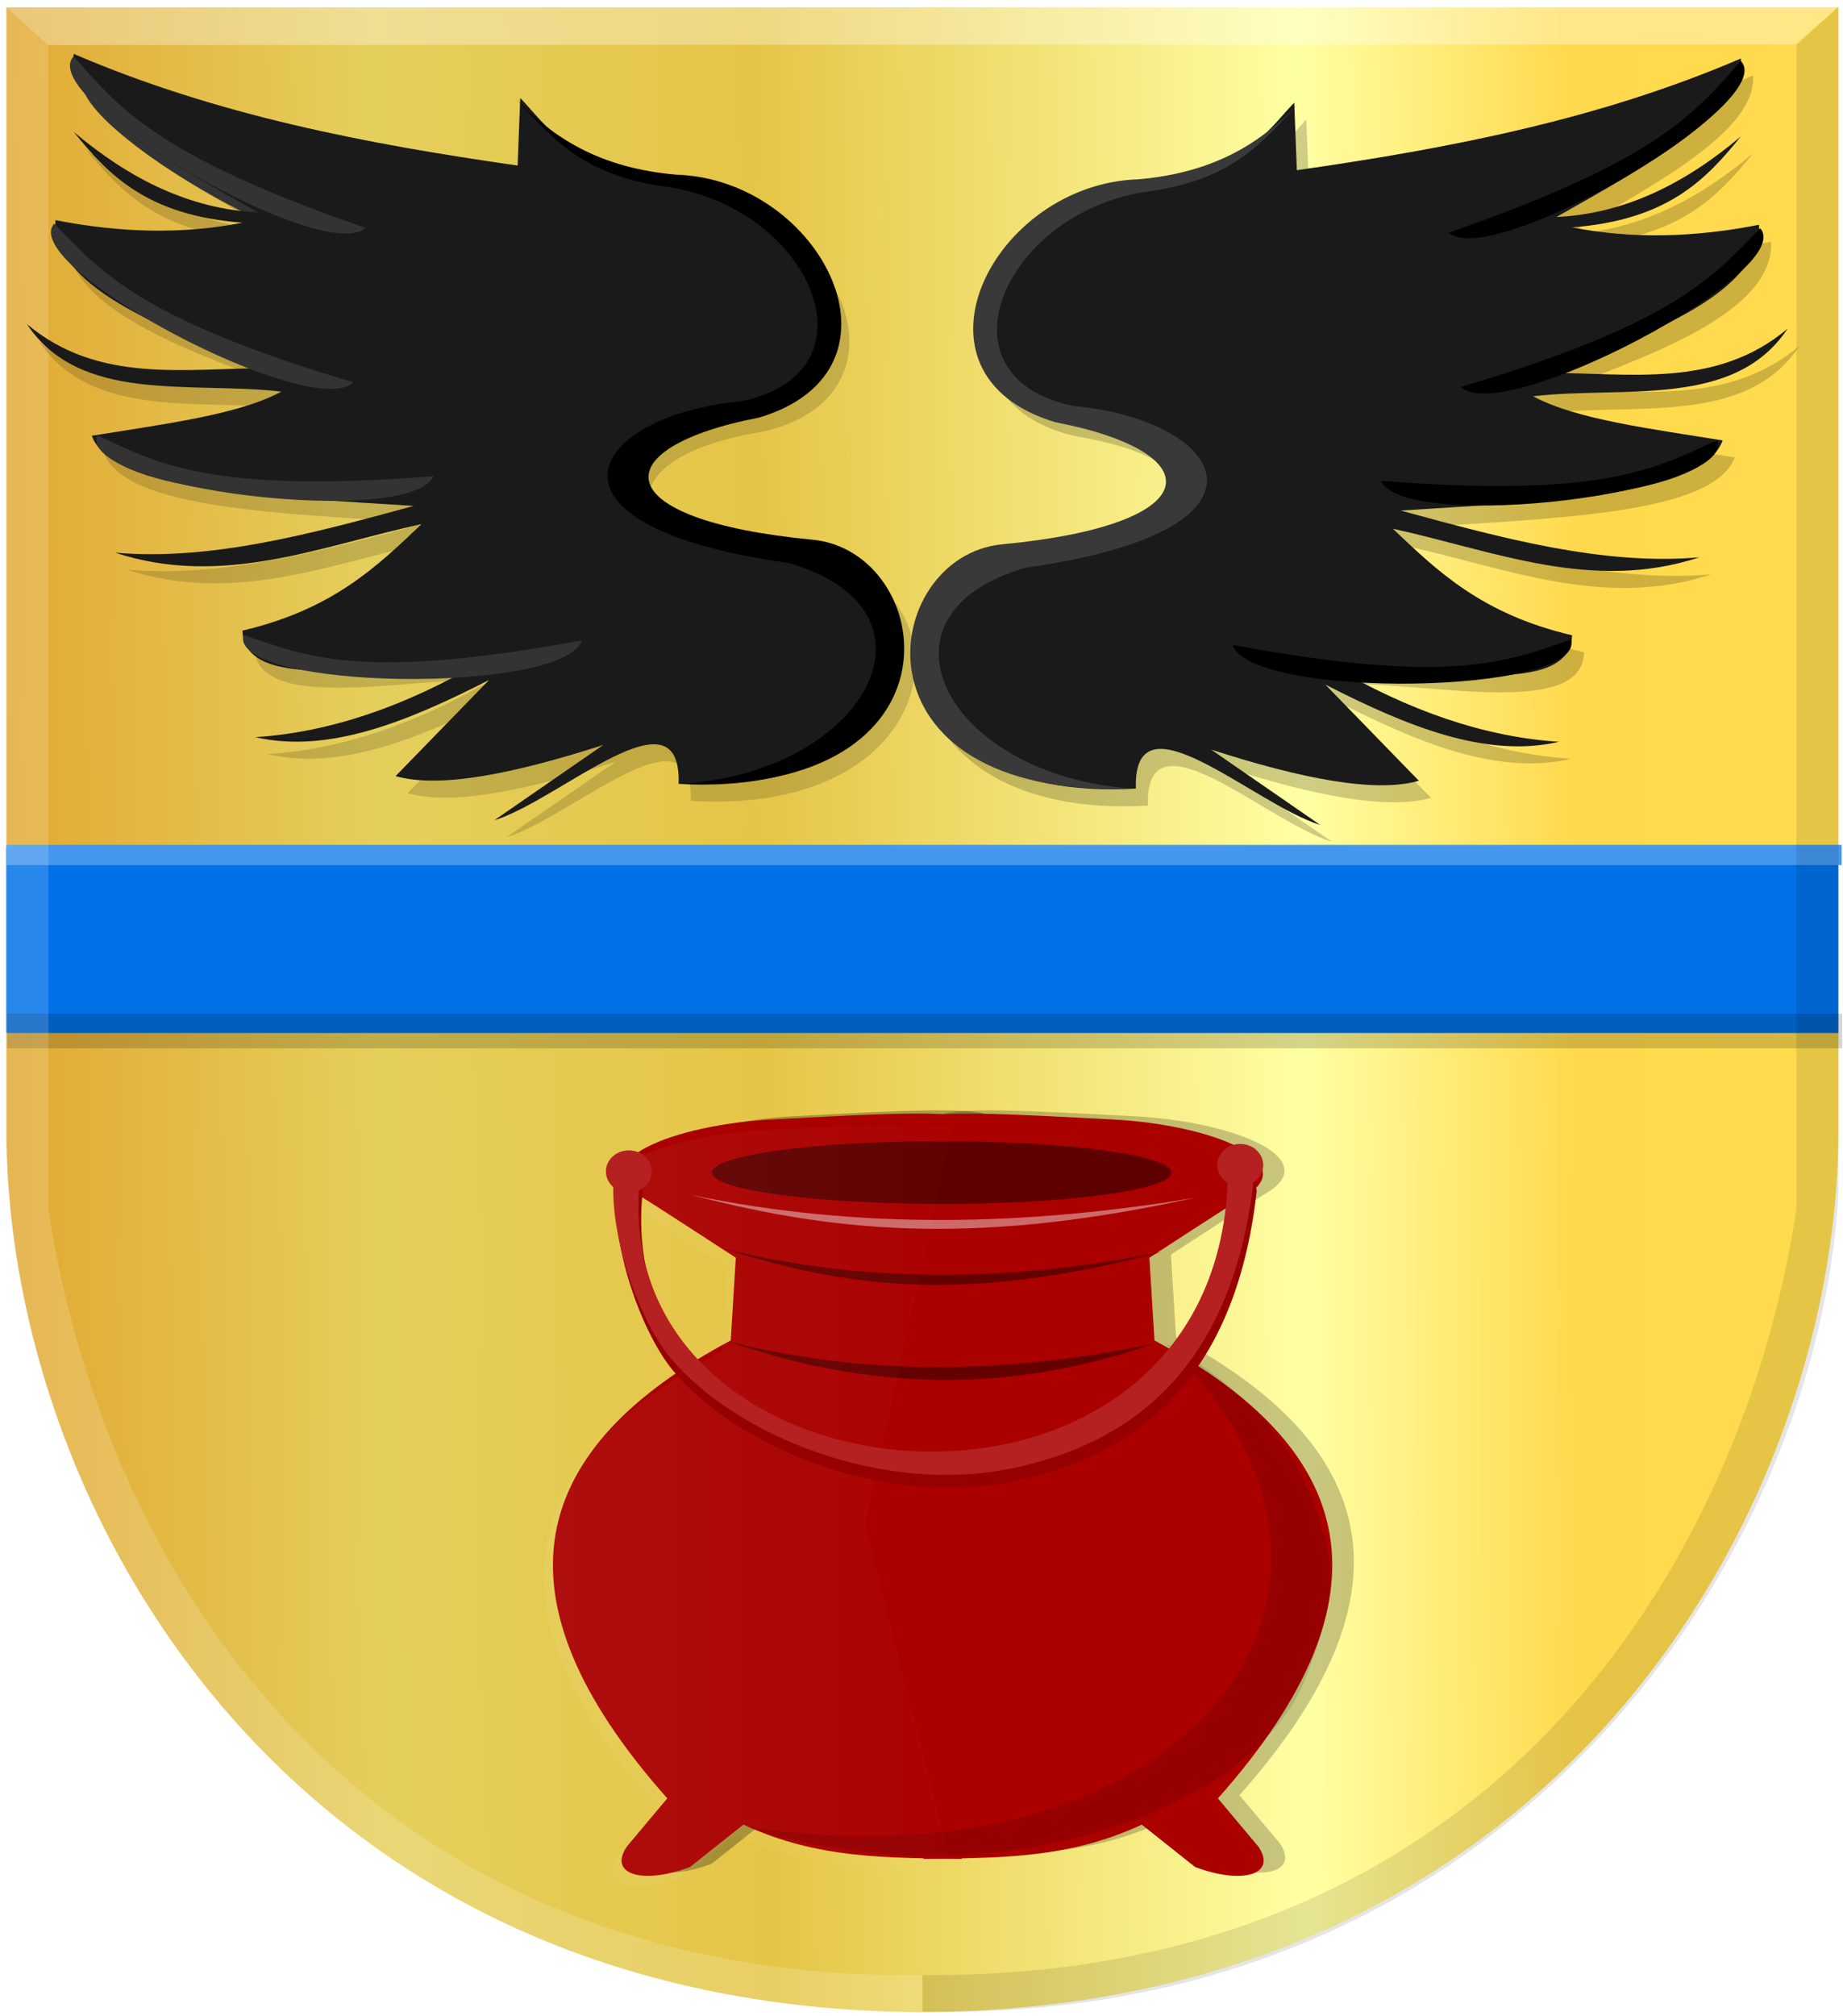 <?xml version="1.0" encoding="UTF-8" standalone="no"?>
<!-- Created with Inkscape (http://www.inkscape.org/) -->

<svg
   xmlns:dc="http://purl.org/dc/elements/1.1/"
   xmlns:cc="http://creativecommons.org/ns#"
   xmlns:rdf="http://www.w3.org/1999/02/22-rdf-syntax-ns#"
   xmlns:svg="http://www.w3.org/2000/svg"
   xmlns="http://www.w3.org/2000/svg"
   xmlns:xlink="http://www.w3.org/1999/xlink"
   xmlns:sodipodi="http://sodipodi.sourceforge.net/DTD/sodipodi-0.dtd"
   xmlns:inkscape="http://www.inkscape.org/namespaces/inkscape"
   width="354.894"
   height="388.016"
   id="svg20071"
   version="1.1"
   inkscape:version="0.48.4 r9939"
   sodipodi:docname="Wetsens_wapen.svg">
  <defs
     id="defs20073">
    <linearGradient
       id="linearGradient3944-0-4-9-6-8-2-3-8-6-1-6-0-6-8-6-8-4-2-3-6-2-7-4"
       inkscape:collect="always">
      <stop
         id="stop3946-9-5-7-1-0-7-1-4-5-3-9-9-1-8-0-0-3-0-1-2-5-6-8"
         offset="0"
         style="stop-color:#000000;stop-opacity:1;" />
      <stop
         id="stop3948-4-5-3-8-6-2-2-5-1-8-8-0-3-0-2-8-1-0-9-1-7-1-8"
         offset="1"
         style="stop-color:#000000;stop-opacity:0;" />
    </linearGradient>
    <linearGradient
       inkscape:collect="always"
       xlink:href="#linearGradient3944-0-4-9-6-8-2-3-8-6-1-6-0-6-8-6-8-4-2-3-6-2-7-4"
       id="linearGradient8314-9"
       gradientUnits="userSpaceOnUse"
       gradientTransform="matrix(-0.997,0,0,1,536.889,535.356)"
       x1="-133.712"
       y1="76.131"
       x2="-51.395"
       y2="76.131" />
    <linearGradient
       id="linearGradient4497-2-6-7-4-3-7-9-1-3-1-4-9-4-3-6-3-7-1-7"
       inkscape:collect="always">
      <stop
         id="stop4499-3-8-4-7-4-9-9-9-0-3-8-1-3-3-5-6-5-1-4"
         offset="0"
         style="stop-color:#ffffff;stop-opacity:1;" />
      <stop
         id="stop4501-3-5-3-3-1-5-7-7-0-9-6-3-9-4-0-1-8-5-0"
         offset="1"
         style="stop-color:#ffffff;stop-opacity:0;" />
    </linearGradient>
    <linearGradient
       inkscape:collect="always"
       xlink:href="#linearGradient4497-2-6-7-4-3-7-9-1-3-1-4-9-4-3-6-3-7-1-7"
       id="linearGradient9454-5-8-7-1"
       gradientUnits="userSpaceOnUse"
       gradientTransform="translate(567.485,533.392)"
       x1="-60.991"
       y1="78.148"
       x2="21.327"
       y2="78.148" />
    <linearGradient
       inkscape:collect="always"
       xlink:href="#linearGradient3944-0-4-9-6-8-2-3-8-6-1-6-0-6-8-6-8-4-2-3-6-2-7"
       id="linearGradient8314"
       gradientUnits="userSpaceOnUse"
       gradientTransform="matrix(-0.997,0,0,1,328.227,536.118)"
       x1="-133.712"
       y1="76.131"
       x2="-51.395"
       y2="76.131" />
    <linearGradient
       id="linearGradient3944-0-4-9-6-8-2-3-8-6-1-6-0-6-8-6-8-4-2-3-6-2-7"
       inkscape:collect="always">
      <stop
         id="stop3946-9-5-7-1-0-7-1-4-5-3-9-9-1-8-0-0-3-0-1-2-5-6"
         offset="0"
         style="stop-color:#000000;stop-opacity:1;" />
      <stop
         id="stop3948-4-5-3-8-6-2-2-5-1-8-8-0-3-0-2-8-1-0-9-1-7-1"
         offset="1"
         style="stop-color:#000000;stop-opacity:0;" />
    </linearGradient>
    <linearGradient
       inkscape:collect="always"
       xlink:href="#linearGradient3944-0-4-9-6-8-2-3-8-6-1-6-0-6-8-6-8-4-2-3-6-2-7"
       id="linearGradient17087-2"
       gradientUnits="userSpaceOnUse"
       gradientTransform="matrix(-0.997,0,0,1,131.227,518.228)"
       x1="-133.712"
       y1="76.131"
       x2="-51.395"
       y2="76.131" />
    <linearGradient
       id="linearGradient4497-2-6-7-4-3-7-9-1-3-1-4-9-4-3-6-3-7-1"
       inkscape:collect="always">
      <stop
         id="stop4499-3-8-4-7-4-9-9-9-0-3-8-1-3-3-5-6-5-1"
         offset="0"
         style="stop-color:#ffffff;stop-opacity:1;" />
      <stop
         id="stop4501-3-5-3-3-1-5-7-7-0-9-6-3-9-4-0-1-8-5"
         offset="1"
         style="stop-color:#ffffff;stop-opacity:0;" />
    </linearGradient>
    <linearGradient
       inkscape:collect="always"
       xlink:href="#linearGradient4497-2-6-7-4-3-7-9-1-3-1-4-9-4-3-6-3-7-1"
       id="linearGradient9454-5-8-7"
       gradientUnits="userSpaceOnUse"
       gradientTransform="translate(358.678,534.186)"
       x1="-60.991"
       y1="78.148"
       x2="21.327"
       y2="78.148" />
    <linearGradient
       inkscape:collect="always"
       xlink:href="#linearGradient3944-0-4-9-6-8-2-3-8-6-1-6-0-6-8-6-8-4-2-3-6-2"
       id="linearGradient17087"
       gradientUnits="userSpaceOnUse"
       gradientTransform="matrix(-0.997,0,0,1,131.227,518.228)"
       x1="-133.712"
       y1="76.131"
       x2="-51.395"
       y2="76.131" />
    <linearGradient
       id="linearGradient3944-0-4-9-6-8-2-3-8-6-1-6-0-6-8-6-8-4-2-3-6-2"
       inkscape:collect="always">
      <stop
         id="stop3946-9-5-7-1-0-7-1-4-5-3-9-9-1-8-0-0-3-0-1-2-5"
         offset="0"
         style="stop-color:#000000;stop-opacity:1;" />
      <stop
         id="stop3948-4-5-3-8-6-2-2-5-1-8-8-0-3-0-2-8-1-0-9-1-7"
         offset="1"
         style="stop-color:#000000;stop-opacity:0;" />
    </linearGradient>
    <linearGradient
       inkscape:collect="always"
       xlink:href="#linearGradient3944-0-4-9-6-8-2-3-8-6-1-6-0-6-8-6-8-4-2-3-6-2"
       id="linearGradient9420-8-1"
       gradientUnits="userSpaceOnUse"
       gradientTransform="matrix(-0.997,0,0,1,71.79,538.296)"
       x1="-133.712"
       y1="76.131"
       x2="-51.395"
       y2="76.131" />
    <linearGradient
       id="linearGradient4497-2-6-7-4-3-7-9-1-3-1-4-9-4-3-6-3-7"
       inkscape:collect="always">
      <stop
         id="stop4499-3-8-4-7-4-9-9-9-0-3-8-1-3-3-5-6-5"
         offset="0"
         style="stop-color:#ffffff;stop-opacity:1;" />
      <stop
         id="stop4501-3-5-3-3-1-5-7-7-0-9-6-3-9-4-0-1-8"
         offset="1"
         style="stop-color:#ffffff;stop-opacity:0;" />
    </linearGradient>
    <linearGradient
       inkscape:collect="always"
       xlink:href="#linearGradient4497-2-6-7-4-3-7-9-1-3-1-4-9-4-3-6-3-7"
       id="linearGradient9454-5-8"
       gradientUnits="userSpaceOnUse"
       gradientTransform="translate(246.615,536.265)"
       x1="-60.991"
       y1="78.148"
       x2="21.327"
       y2="78.148" />
    <linearGradient
       id="linearGradient3944-0-4-9-6-8-2-3-8-6-1-6-0-6-8-6-8-4-2-3-6"
       inkscape:collect="always">
      <stop
         id="stop3946-9-5-7-1-0-7-1-4-5-3-9-9-1-8-0-0-3-0-1-2"
         offset="0"
         style="stop-color:#000000;stop-opacity:1;" />
      <stop
         id="stop3948-4-5-3-8-6-2-2-5-1-8-8-0-3-0-2-8-1-0-9-1"
         offset="1"
         style="stop-color:#000000;stop-opacity:0;" />
    </linearGradient>
    <linearGradient
       inkscape:collect="always"
       xlink:href="#linearGradient3944-0-4-9-6-8-2-3-8-6-1-6-0-6-8-6-8-4-2-3-6"
       id="linearGradient9420-8"
       gradientUnits="userSpaceOnUse"
       gradientTransform="matrix(-0.997,0,0,1,71.79,538.296)"
       x1="-133.712"
       y1="76.131"
       x2="-51.395"
       y2="76.131" />
    <linearGradient
       id="linearGradient4497-2-6-7-4-3-7-9-1-3-1-4-9-4-3-6-3"
       inkscape:collect="always">
      <stop
         id="stop4499-3-8-4-7-4-9-9-9-0-3-8-1-3-3-5-6"
         offset="0"
         style="stop-color:#ffffff;stop-opacity:1;" />
      <stop
         id="stop4501-3-5-3-3-1-5-7-7-0-9-6-3-9-4-0-1"
         offset="1"
         style="stop-color:#ffffff;stop-opacity:0;" />
    </linearGradient>
    <linearGradient
       inkscape:collect="always"
       xlink:href="#linearGradient4497-2-6-7-4-3-7-9-1-3-1-4-9-4-3-6-3"
       id="linearGradient9454-5"
       gradientUnits="userSpaceOnUse"
       gradientTransform="translate(220.804,520.052)"
       x1="-60.991"
       y1="78.148"
       x2="21.327"
       y2="78.148" />
    <linearGradient
       inkscape:collect="always"
       xlink:href="#linearGradient10606-1"
       id="linearGradient10612-6"
       x1="-139.632"
       y1="1126.362"
       x2="-92.868"
       y2="1126.362"
       gradientUnits="userSpaceOnUse"
       gradientTransform="translate(-96.732,-547.054)" />
    <linearGradient
       inkscape:collect="always"
       id="linearGradient10606-1">
      <stop
         style="stop-color:#ffffff;stop-opacity:1;"
         offset="0"
         id="stop10608-4" />
      <stop
         style="stop-color:#ffffff;stop-opacity:0;"
         offset="1"
         id="stop10610-2" />
    </linearGradient>
    <filter
       color-interpolation-filters="sRGB"
       inkscape:collect="always"
       id="filter10646-3"
       x="-0.161"
       width="1.321"
       y="-0.068"
       height="1.137">
      <feGaussianBlur
         inkscape:collect="always"
         stdDeviation="2.695"
         id="feGaussianBlur10648-2" />
    </filter>
    <linearGradient
       inkscape:collect="always"
       xlink:href="#linearGradient4497-2-6-7-4-3-7-9-1-3-1-4-9-4-3-6-3-7-1-7-2"
       id="linearGradient9454-5-8-7-1-1"
       gradientUnits="userSpaceOnUse"
       gradientTransform="translate(358.789,534.195)"
       x1="-60.991"
       y1="78.148"
       x2="21.327"
       y2="78.148" />
    <linearGradient
       id="linearGradient4497-2-6-7-4-3-7-9-1-3-1-4-9-4-3-6-3-7-1-7-2"
       inkscape:collect="always">
      <stop
         id="stop4499-3-8-4-7-4-9-9-9-0-3-8-1-3-3-5-6-5-1-4-7"
         offset="0"
         style="stop-color:#ffffff;stop-opacity:1;" />
      <stop
         id="stop4501-3-5-3-3-1-5-7-7-0-9-6-3-9-4-0-1-8-5-0-7"
         offset="1"
         style="stop-color:#ffffff;stop-opacity:0;" />
    </linearGradient>
    <linearGradient
       inkscape:collect="always"
       xlink:href="#linearGradient3944-0-4-9-6-8-2-3-8-6-1-6-0-6-8-6-8-4-2-3-6-2-7-4-5"
       id="linearGradient8314-9-9"
       gradientUnits="userSpaceOnUse"
       gradientTransform="matrix(-0.997,0,0,1,328.194,536.159)"
       x1="-133.712"
       y1="76.131"
       x2="-51.395"
       y2="76.131" />
    <linearGradient
       id="linearGradient3944-0-4-9-6-8-2-3-8-6-1-6-0-6-8-6-8-4-2-3-6-2-7-4-5"
       inkscape:collect="always">
      <stop
         id="stop3946-9-5-7-1-0-7-1-4-5-3-9-9-1-8-0-0-3-0-1-2-5-6-8-5"
         offset="0"
         style="stop-color:#000000;stop-opacity:1;" />
      <stop
         id="stop3948-4-5-3-8-6-2-2-5-1-8-8-0-3-0-2-8-1-0-9-1-7-1-8-4"
         offset="1"
         style="stop-color:#000000;stop-opacity:0;" />
    </linearGradient>
    <linearGradient
       inkscape:collect="always"
       xlink:href="#linearGradient4070-9-0-5"
       id="linearGradient5734"
       gradientUnits="userSpaceOnUse"
       x1="309.286"
       y1="148.853"
       x2="320.714"
       y2="148.853"
       gradientTransform="translate(458.427,563.081)" />
    <linearGradient
       id="linearGradient4070-9-0-5">
      <stop
         style="stop-color:#a3a3a3;stop-opacity:1;"
         offset="0"
         id="stop4072-5-5-3" />
      <stop
         style="stop-color:#b0b0b0;stop-opacity:1;"
         offset="0.143"
         id="stop4074-5-2-2" />
      <stop
         id="stop4076-40-4-9"
         offset="0.321"
         style="stop-color:#d1d1d1;stop-opacity:1;" />
      <stop
         style="stop-color:#bdbdbd;stop-opacity:1;"
         offset="0.5"
         id="stop4078-3-2-7" />
      <stop
         id="stop4080-4-3-3"
         offset="0.75"
         style="stop-color:#e5e5e5;stop-opacity:1;" />
      <stop
         style="stop-color:#cccccc;stop-opacity:1;"
         offset="0.875"
         id="stop4082-1-8-7" />
      <stop
         id="stop4084-2-5-4"
         offset="1"
         style="stop-color:#cccccc;stop-opacity:1;" />
    </linearGradient>
    <linearGradient
       gradientUnits="userSpaceOnUse"
       y2="148.853"
       x2="320.714"
       y1="148.853"
       x1="309.286"
       id="linearGradient5702"
       xlink:href="#linearGradient4070-9-0-5"
       inkscape:collect="always" />
    <linearGradient
       id="linearGradient4053-4">
      <stop
         style="stop-color:#cc992d;stop-opacity:1;"
         offset="0"
         id="stop4055-9" />
      <stop
         style="stop-color:#e1a832;stop-opacity:1;"
         offset="0.143"
         id="stop4057-8" />
      <stop
         id="stop4059-2"
         offset="0.321"
         style="stop-color:#e5cf5c;stop-opacity:1;" />
      <stop
         style="stop-color:#e5c547;stop-opacity:1;"
         offset="0.5"
         id="stop4061-4" />
      <stop
         id="stop4063-5"
         offset="0.75"
         style="stop-color:#ffffa3;stop-opacity:1;" />
      <stop
         style="stop-color:#ffd94d;stop-opacity:1;"
         offset="0.875"
         id="stop4065-2" />
      <stop
         id="stop4067-9"
         offset="1"
         style="stop-color:#ffdb4e;stop-opacity:1;" />
    </linearGradient>
    <linearGradient
       gradientUnits="userSpaceOnUse"
       y2="148.257"
       x2="305.824"
       y1="148.257"
       x1="294.712"
       id="linearGradient5694"
       xlink:href="#linearGradient4053-4"
       inkscape:collect="always"
       gradientTransform="translate(458.427,563.081)" />
    <linearGradient
       inkscape:collect="always"
       xlink:href="#linearGradient4053-4"
       id="linearGradient5817"
       x1="270.194"
       y1="613.334"
       x2="461.455"
       y2="612.333"
       gradientUnits="userSpaceOnUse" />
    <linearGradient
       inkscape:collect="always"
       xlink:href="#linearGradient4053-4"
       id="linearGradient5825"
       x1="270.1"
       y1="612.34"
       x2="460.999"
       y2="610.337"
       gradientUnits="userSpaceOnUse" />
  </defs>
  <sodipodi:namedview
     id="base"
     pagecolor="#ffffff"
     bordercolor="#666666"
     borderopacity="1.0"
     inkscape:pageopacity="0.0"
     inkscape:pageshadow="2"
     inkscape:zoom="1"
     inkscape:cx="151.87745"
     inkscape:cy="194.94406"
     inkscape:document-units="px"
     inkscape:current-layer="layer1"
     showgrid="false"
     inkscape:window-width="1600"
     inkscape:window-height="837"
     inkscape:window-x="-8"
     inkscape:window-y="-8"
     inkscape:window-maximized="1"
     fit-margin-top="0"
     fit-margin-left="0"
     fit-margin-right="0"
     fit-margin-bottom="0" />
  <g
     inkscape:label="Laag 1"
     inkscape:groupmode="layer"
     id="layer1"
     transform="translate(-57.452,-303.83)">
    <g
       transform="matrix(2.169,0,0,2.119,-588.354,-799.395)"
       id="layer1-3"
       inkscape:label="Laag 1">
      <path
         inkscape:connector-curvature="0"
         sodipodi:nodetypes="ccccc"
         id="path2836"
         d="m 379.633,521.3 -81.317,0 0,102.884 c 0.454,33.968 25.321,78.95 81.317,79.196 z"
         style="fill:url(#linearGradient5825);fill-opacity:1;stroke:#000000;stroke-width:1px;stroke-linecap:butt;stroke-linejoin:miter;stroke-opacity:0" />
      <path
         inkscape:connector-curvature="0"
         sodipodi:nodetypes="ccccc"
         id="path2836-5"
         d="m 379.637,521.293 81.317,0 0,102.884 c -0.454,33.968 -25.321,78.95 -81.317,79.196 -8.303,-59.717 -14.042,-119.735 0,-182.08 z"
         style="fill:url(#linearGradient5817);fill-opacity:1;stroke:#000000;stroke-width:1px;stroke-linecap:butt;stroke-linejoin:miter;stroke-opacity:0" />
      <rect
         style="fill:#0071e7;fill-opacity:1;stroke:#000000;stroke-width:0.047;stroke-miterlimit:4;stroke-opacity:0;stroke-dasharray:none"
         id="rect20249"
         width="162.643"
         height="16.858"
         x="298.307"
         y="597.592" />
      <rect
         style="fill:#4497ed;fill-opacity:1;stroke:#000000;stroke-width:0.049;stroke-miterlimit:4;stroke-opacity:0;stroke-dasharray:none"
         id="rect20269"
         width="162.931"
         height="1.833"
         x="298.316"
         y="597.368" />
      <rect
         style="fill:#000000;fill-opacity:0.171;stroke:#000000;stroke-width:0.064;stroke-miterlimit:4;stroke-opacity:0;stroke-dasharray:none"
         id="rect20269-5"
         width="162.916"
         height="3.146"
         x="298.372"
         y="612.695" />
      <path
         sodipodi:nodetypes="ccccc"
         inkscape:connector-curvature="0"
         id="path4533-2"
         d="m 298.302,521.298 3.723,3.423 155.134,-0.058 3.786,-3.418 z"
         style="fill:#ffffff;fill-opacity:0.33;stroke:#000000;stroke-width:1px;stroke-linecap:butt;stroke-linejoin:miter;stroke-opacity:0" />
      <path
         inkscape:connector-curvature="0"
         sodipodi:nodetypes="ccccccc"
         id="path4509-9-6-3"
         d="m 298.312,521.284 3.733,3.459 0,105.736 c 4.79,32.295 27.1,69.956 77.584,69.556 l 0,3.33 c -53.111,0.625 -79.569,-42.248 -81.317,-74.288 z"
         style="fill:#ffffff;fill-opacity:0.16;stroke:#000000;stroke-width:1px;stroke-linecap:butt;stroke-linejoin:miter;stroke-opacity:0" />
      <path
         inkscape:connector-curvature="0"
         sodipodi:nodetypes="ccccccc"
         id="path4509-9-2"
         d="m 460.961,521.259 -3.733,3.459 0,105.736 c -4.79,32.295 -27.1,69.956 -77.584,69.556 l 0,3.33 c 53.074,1.002 79.561,-42.17 81.317,-74.288 l 0,-107.792 z"
         style="fill:#000000;fill-opacity:0.104;stroke:#000000;stroke-width:1px;stroke-linecap:butt;stroke-linejoin:miter;stroke-opacity:0" />
    </g>
    <path
       style="fill:#000000;fill-opacity:0.193;stroke:#000000;stroke-width:1px;stroke-linecap:butt;stroke-linejoin:miter;stroke-opacity:0"
       d="m 278.5,458.862 c -51.152,3.017 -54.19,-43.005 -23.5,-46.5 34.928,1.801 44.52,-18.8 10,-24.5 -30.041,-6.385 -17.467,-41.936 15,-46 20.863,-3.024 23.435,-9.276 29,-15 l 0.5,13 c 29.245,-4.187 58.15,-9.734 85.5,-21.5 0.834,10.167 -17.503,20.333 -35.5,30.5 13.101,-0.603 24.753,-6.423 35.5,-15.5 -6.787,8.386 -14.158,16.077 -32.5,17.5 11.514,2.265 23.544,1.948 36,-0.5 0.534,12.459 -19.279,20.678 -41,28.5 16.038,-0.035 32.688,3.11 46.5,-8.5 -10.256,15.416 -31.399,10.978 -49,13 8.23,4.474 22.863,6.279 36.5,8.5 -3.997,10.911 -34.376,11.676 -62,13.5 19.472,5.289 38.948,10.609 57.5,9 -20.703,6.802 -39.618,-1.296 -59,-5.5 8.618,8.198 17.148,16.439 34.5,20.5 -0.362,12.337 -27.462,6.213 -46,6 14.5,8.477 29,13.563 43.5,14.5 -14.135,3.256 -29.469,-3.082 -45,-11 l 18,18.5 c -8.411,2.404 -22.651,-0.407 -40,-6 l 21,14.5 c -12.778,-3.956 -36.096,-26.03 -35.5,-7 z"
       id="path20797"
       inkscape:connector-curvature="0"
       sodipodi:nodetypes="cccccccccccccccccccccccccc" />
    <path
       style="fill:#000000;fill-opacity:0.156;stroke:#000000;stroke-width:1px;stroke-linecap:butt;stroke-linejoin:miter;stroke-opacity:0"
       d="m 190.453,457.967 c 51.152,3.017 54.19,-43.005 23.5,-46.5 -34.928,1.801 -44.52,-18.8 -10,-24.5 30.041,-6.385 17.467,-41.936 -15,-46 -20.863,-3.024 -23.435,-9.276 -29,-15 l -0.5,13 c -29.245,-4.187 -58.15,-9.734 -85.5,-21.5 -0.834,10.167 17.503,20.333 35.5,30.5 -13.101,-0.603 -24.753,-6.423 -35.5,-15.5 6.787,8.386 14.158,16.077 32.5,17.5 -11.514,2.265 -23.544,1.948 -36,-0.5 -0.534,12.459 19.279,20.678 41,28.5 -16.038,-0.035 -32.688,3.11 -46.5,-8.5 10.256,15.416 31.399,10.978 49,13 -8.23,4.474 -22.863,6.279 -36.5,8.5 3.997,10.911 34.376,11.676 62,13.5 -19.472,5.289 -38.948,10.609 -57.5,9 20.703,6.802 39.618,-1.296 59,-5.5 -8.618,8.198 -17.148,16.439 -34.5,20.5 0.362,12.337 27.462,6.213 46,6 -14.5,8.477 -29,13.563 -43.5,14.5 14.135,3.256 29.469,-3.082 45,-11 l -18,18.5 c 8.411,2.404 22.651,-0.407 40,-6 l -21,14.5 c 12.778,-3.956 36.096,-26.03 35.5,-7 z"
       id="path20797-1"
       inkscape:connector-curvature="0"
       sodipodi:nodetypes="cccccccccccccccccccccccccc" />
    <path
       style="fill:#333333;fill-opacity:1;stroke:#000000;stroke-width:1px;stroke-linecap:butt;stroke-linejoin:miter;stroke-opacity:0"
       d="m 130.203,350.967 c -8.334,7.406 -63.829,-25.076 -56.25,-33 8.57,9.575 15.331,18.896 56.25,33 z"
       id="path20801-4"
       inkscape:connector-curvature="0"
       sodipodi:nodetypes="ccc" />
    <path
       style="fill:#1a1a1a;fill-opacity:1;stroke:#000000;stroke-width:1px;stroke-linecap:butt;stroke-linejoin:miter;stroke-opacity:0"
       d="m 276.176,455.586 c -51.152,3.017 -54.19,-43.005 -23.5,-46.5 34.928,1.801 44.52,-18.8 10,-24.5 -30.041,-6.385 -17.467,-41.936 15,-46 20.863,-3.024 23.435,-9.276 29,-15 l 0.5,13 c 29.245,-4.187 58.15,-9.734 85.5,-21.5 0.834,10.167 -17.503,20.333 -35.5,30.5 13.101,-0.603 24.753,-6.423 35.5,-15.5 -6.787,8.386 -14.158,16.077 -32.5,17.5 11.514,2.265 23.544,1.948 36,-0.5 0.534,12.459 -19.279,20.678 -41,28.5 16.038,-0.035 32.688,3.11 46.5,-8.5 -10.256,15.416 -31.399,10.978 -49,13 8.23,4.474 22.863,6.279 36.5,8.5 -3.997,10.911 -34.376,11.676 -62,13.5 19.472,5.289 38.948,10.609 57.5,9 -20.703,6.802 -39.618,-1.296 -59,-5.5 8.618,8.198 17.148,16.439 34.5,20.5 -0.362,12.337 -27.462,6.213 -46,6 14.5,8.477 29,13.563 43.5,14.5 -14.135,3.256 -29.469,-3.082 -45,-11 l 18,18.5 c -8.411,2.404 -22.651,-0.407 -40,-6 l 21,14.5 c -12.778,-3.956 -36.096,-26.03 -35.5,-7 z"
       id="path20797-7"
       inkscape:connector-curvature="0"
       sodipodi:nodetypes="cccccccccccccccccccccccccc" />
    <path
       style="fill:#393939;fill-opacity:1;stroke:#000000;stroke-width:1px;stroke-linecap:butt;stroke-linejoin:miter;stroke-opacity:0"
       d="m 275.426,455.586 c -55.725,2.002 -48.73,-44.776 -25,-47 39.98,-3.803 40.33,-17.72 10.25,-23.5 -30.659,-9.171 -12.075,-45.894 16,-46.75 14.954,-1.306 23.738,-7.238 30.75,-14.5 -6.57,6.912 -12.039,14.337 -28.25,16.75 -28.051,3.48 -42.487,35.64 -15.061,41.371 29.033,2.606 42.632,23.847 -9.189,31.129 -31.194,8.981 -15.48,39.945 20.5,42.5 z"
       id="path20799-7"
       inkscape:connector-curvature="0"
       sodipodi:nodetypes="ccccccccc" />
    <path
       style="fill:#000000;stroke:#000000;stroke-width:1px;stroke-linecap:butt;stroke-linejoin:miter;stroke-opacity:0"
       d="m 336.426,348.586 c 8.334,7.406 63.829,-25.076 56.25,-33 -8.57,9.575 -15.331,18.896 -56.25,33 z"
       id="path20801-8"
       inkscape:connector-curvature="0"
       sodipodi:nodetypes="ccc" />
    <path
       style="fill:#000000;stroke:#000000;stroke-width:1px;stroke-linecap:butt;stroke-linejoin:miter;stroke-opacity:0"
       d="m 338.787,378.302 c 8.008,7.757 64.848,-22.308 57.617,-30.551 -8.974,9.197 -16.129,18.22 -57.617,30.551 z"
       id="path20801-1-3"
       inkscape:connector-curvature="0"
       sodipodi:nodetypes="ccc" />
    <path
       style="fill:#000000;stroke:#000000;stroke-width:1px;stroke-linecap:butt;stroke-linejoin:miter;stroke-opacity:0"
       d="m 323.379,396.371 c 4.692,10.114 68.535,2.438 64.741,-7.85 -11.676,5.366 -21.592,11.221 -64.741,7.85 z"
       id="path20801-2-8"
       inkscape:connector-curvature="0"
       sodipodi:nodetypes="ccc" />
    <path
       style="fill:#000000;stroke:#000000;stroke-width:1px;stroke-linecap:butt;stroke-linejoin:miter;stroke-opacity:0"
       d="m 294.782,427.947 c 3.606,10.55 67.902,9.611 65.208,-1.018 -12.174,4.112 -22.649,8.896 -65.208,1.018 z"
       id="path20801-0-3"
       inkscape:connector-curvature="0"
       sodipodi:nodetypes="ccc" />
    <path
       style="fill:#1a1a1a;fill-opacity:1;stroke:#000000;stroke-width:1px;stroke-linecap:butt;stroke-linejoin:miter;stroke-opacity:0"
       d="m 188.129,454.691 c 51.152,3.017 54.19,-43.005 23.5,-46.5 -34.928,1.801 -44.52,-18.8 -10,-24.5 30.041,-6.385 17.467,-41.936 -15,-46 -20.863,-3.024 -23.435,-9.276 -29,-15 l -0.5,13 c -29.245,-4.187 -58.15,-9.734 -85.5,-21.5 -0.834,10.167 17.503,20.333 35.5,30.5 -13.101,-0.603 -24.753,-6.423 -35.5,-15.5 6.787,8.386 14.158,16.077 32.5,17.5 -11.514,2.265 -23.544,1.948 -36,-0.5 -0.534,12.459 19.279,20.678 41,28.5 -16.038,-0.035 -32.688,3.11 -46.5,-8.5 10.256,15.416 31.399,10.978 49,13 -8.23,4.474 -22.863,6.279 -36.5,8.5 3.997,10.911 34.376,11.676 62,13.5 -19.472,5.289 -38.948,10.609 -57.5,9 20.703,6.802 39.618,-1.296 59,-5.5 -8.618,8.198 -17.148,16.439 -34.5,20.5 0.362,12.337 27.462,6.213 46,6 -14.5,8.477 -29,13.563 -43.5,14.5 14.135,3.256 29.469,-3.082 45,-11 l -18,18.5 c 8.411,2.404 22.651,-0.407 40,-6 l -21,14.5 c 12.778,-3.956 36.096,-26.03 35.5,-7 z"
       id="path20797-1-7"
       inkscape:connector-curvature="0"
       sodipodi:nodetypes="cccccccccccccccccccccccccc" />
    <path
       style="fill:#000000;fill-opacity:1;stroke:#000000;stroke-width:1px;stroke-linecap:butt;stroke-linejoin:miter;stroke-opacity:0"
       d="m 188.879,454.691 c 55.725,2.002 48.73,-44.776 25,-47 -39.98,-3.803 -40.33,-17.72 -10.25,-23.5 30.659,-9.171 12.075,-45.894 -16,-46.75 -14.954,-1.306 -23.738,-7.238 -30.75,-14.5 6.57,6.912 12.039,14.337 28.25,16.75 28.051,3.48 42.487,35.64 15.061,41.371 -29.033,2.606 -42.632,23.847 9.189,31.129 31.194,8.981 15.48,39.945 -20.5,42.5 z"
       id="path20799-6-1"
       inkscape:connector-curvature="0"
       sodipodi:nodetypes="ccccccccc" />
    <path
       style="fill:#333333;fill-opacity:1;stroke:#000000;stroke-width:1px;stroke-linecap:butt;stroke-linejoin:miter;stroke-opacity:0"
       d="m 127.879,347.691 c -8.334,7.406 -63.829,-25.076 -56.25,-33 8.57,9.575 15.331,18.896 56.25,33 z"
       id="path20801-4-0"
       inkscape:connector-curvature="0"
       sodipodi:nodetypes="ccc" />
    <path
       style="fill:#333333;fill-opacity:1;stroke:#000000;stroke-width:1px;stroke-linecap:butt;stroke-linejoin:miter;stroke-opacity:0"
       d="m 125.519,377.407 c -8.008,7.757 -64.848,-22.308 -57.617,-30.551 8.974,9.197 16.129,18.22 57.617,30.551 z"
       id="path20801-1-0-7"
       inkscape:connector-curvature="0"
       sodipodi:nodetypes="ccc" />
    <path
       style="fill:#333333;fill-opacity:1;stroke:#000000;stroke-width:1px;stroke-linecap:butt;stroke-linejoin:miter;stroke-opacity:0"
       d="m 140.926,395.476 c -4.692,10.114 -68.535,2.438 -64.741,-7.85 11.676,5.366 21.592,11.221 64.741,7.85 z"
       id="path20801-2-6-3"
       inkscape:connector-curvature="0"
       sodipodi:nodetypes="ccc" />
    <path
       style="fill:#333333;fill-opacity:1;stroke:#000000;stroke-width:1px;stroke-linecap:butt;stroke-linejoin:miter;stroke-opacity:0"
       d="m 169.523,427.052 c -3.606,10.55 -67.902,9.611 -65.208,-1.018 12.174,4.112 22.649,8.896 65.208,1.018 z"
       id="path20801-0-1-4"
       inkscape:connector-curvature="0"
       sodipodi:nodetypes="ccc" />
    <path
       style="fill:#000000;fill-opacity:0.278;stroke:#000000;stroke-width:1.742px;stroke-linecap:butt;stroke-linejoin:miter;stroke-opacity:0"
       d="m 246.785,518.08 c -5.41,-1.295 -24.083,-0.04 -36.041,0.54 -19.773,0.959 -37.251,8.309 -25.534,14.989 1.588,0.905 18.082,11.646 18.082,11.646 l -0.977,15.917 c -38.691,20.613 -47.103,48.89 -12.217,88.124 l -7.819,9.317 c -3.574,5.332 3.042,7.338 12.217,3.882 l 10.263,-8.152 c 14.449,6.742 28.208,6.359 42.028,6.6 l 10.751,-65.996 z"
       id="path10528"
       inkscape:connector-curvature="0"
       sodipodi:nodetypes="cssccccccccc" />
    <path
       style="fill:#000000;fill-opacity:0.217;stroke:#000000;stroke-width:1.742px;stroke-linecap:butt;stroke-linejoin:miter;stroke-opacity:0"
       d="m 239.44,518.088 c 5.41,-1.295 24.083,-0.04 36.041,0.54 19.773,0.959 37.251,8.309 25.534,14.989 -1.588,0.905 -18.082,11.646 -18.082,11.646 l 0.977,15.917 c 38.691,20.613 47.103,48.89 12.217,88.124 l 7.819,9.317 c 3.574,5.332 -3.042,7.338 -12.217,3.882 l -10.263,-8.152 c -14.449,6.742 -28.208,6.359 -42.028,6.6 l -10.751,-65.996 z"
       id="path10528-1"
       inkscape:connector-curvature="0"
       sodipodi:nodetypes="cssccccccccc" />
    <path
       style="fill:#aa0000;stroke:#000000;stroke-width:1.742px;stroke-linecap:butt;stroke-linejoin:miter;stroke-opacity:0"
       d="m 242.634,518.699 c -5.41,-1.295 -24.083,-0.04 -36.041,0.54 -19.773,0.959 -37.251,8.309 -25.534,14.989 1.588,0.905 18.082,11.646 18.082,11.646 l -0.977,15.917 c -38.691,20.613 -47.103,48.89 -12.217,88.124 l -7.819,9.317 c -3.574,5.332 3.042,7.338 12.217,3.882 l 10.263,-8.152 c 14.449,6.742 28.208,6.359 42.028,6.6 l 10.751,-65.996 z"
       id="path10528-2"
       inkscape:connector-curvature="0"
       sodipodi:nodetypes="cssccccccccc" />
    <path
       style="fill:#aa0000;stroke:#000000;stroke-width:1.742px;stroke-linecap:butt;stroke-linejoin:miter;stroke-opacity:0"
       d="m 235.289,518.707 c 5.41,-1.295 24.083,-0.04 36.041,0.54 19.773,0.959 37.251,8.309 25.534,14.989 -1.588,0.905 -18.082,11.646 -18.082,11.646 l 0.977,15.917 c 38.691,20.613 47.103,48.89 12.217,88.124 l 7.819,9.317 c 3.574,5.332 -3.042,7.338 -12.217,3.882 l -10.263,-8.152 c -14.449,6.742 -28.208,6.359 -42.028,6.6 l -10.751,-65.996 z"
       id="path10528-1-1"
       inkscape:connector-curvature="0"
       sodipodi:nodetypes="cssccccccccc" />
    <path
       sodipodi:type="arc"
       style="fill:#000000;fill-opacity:0.445;stroke:#000000;stroke-width:0.1;stroke-miterlimit:4;stroke-opacity:0;stroke-dasharray:none"
       id="path10548-6"
       sodipodi:cx="-100.93949"
       sodipodi:cy="1065.2668"
       sodipodi:rx="22.627417"
       sodipodi:ry="3.8890872"
       d="m -78.312,1065.267 c 0,2.148 -10.131,3.889 -22.627,3.889 -12.497,0 -22.627,-1.741 -22.627,-3.889 0,-2.148 10.131,-3.889 22.627,-3.889 12.497,0 22.627,1.741 22.627,3.889 z"
       transform="matrix(1.955,0,0,1.553,436.122,-1124.882)" />
    <path
       style="fill:#650000;fill-opacity:1;stroke:#000000;stroke-width:1.742px;stroke-linecap:butt;stroke-linejoin:miter;stroke-opacity:0"
       d="m 197.686,561.973 c 27.184,6.915 54.368,6.06 81.552,0.549 -26.723,9.34 -53.907,9.143 -81.552,-0.549 z"
       id="path10550-8"
       inkscape:connector-curvature="0"
       sodipodi:nodetypes="ccc" />
    <path
       style="fill:#650000;fill-opacity:1;stroke:#000000;stroke-width:1.766px;stroke-linecap:butt;stroke-linejoin:miter;stroke-opacity:0"
       d="m 197.203,544.229 c 27.99,6.897 55.979,6.045 83.969,0.548 -35.302,9.208 -58.32,7.729 -83.969,-0.548 z"
       id="path10550-5-5"
       inkscape:connector-curvature="0"
       sodipodi:nodetypes="ccc" />
    <path
       style="fill:#ffffff;fill-opacity:0.414;stroke:#000000;stroke-width:1.885px;stroke-linecap:butt;stroke-linejoin:miter;stroke-opacity:0"
       d="m 190.454,533.766 c 32.425,6.787 64.849,5.948 97.274,0.539 -39.983,8.753 -66.98,7.41 -97.274,-0.539 z"
       id="path10550-5-2-7"
       inkscape:connector-curvature="0"
       sodipodi:nodetypes="ccc" />
    <path
       style="opacity:0.24;fill:url(#linearGradient10612-6);fill-opacity:1;stroke:#000000;stroke-width:1px;stroke-linecap:butt;stroke-linejoin:miter;stroke-opacity:0;filter:url(#filter10646-3)"
       d="m -195.6,532.438 c -2.768,-0.834 -12.32,-0.026 -18.438,0.348 -10.115,0.617 -19.056,5.351 -13.062,9.652 0.812,0.583 9.25,7.5 9.25,7.5 l -0.5,10.25 c -19.793,13.275 -24.096,31.484 -6.25,56.75 l -4,6 c -1.828,3.433 1.556,4.725 6.25,2.5 l 5.25,-5.25 c 7.392,4.341 14.43,4.095 21.5,4.25 l -8.642,-42.854 z"
       id="path10528-7-6"
       inkscape:connector-curvature="0"
       sodipodi:nodetypes="cssccccccccc"
       transform="matrix(1.955,0,0,1.553,623.317,-306.122)" />
    <path
       style="fill:#000000;fill-opacity:0.112;stroke:#000000;stroke-width:1.742px;stroke-linecap:butt;stroke-linejoin:miter;stroke-opacity:0"
       d="m 281.729,562.178 c 49.971,48.325 3.003,106.164 -80.634,93.17 44.581,14.802 97.43,-1.727 107.87,-28.774 3.277,-8.49 6.176,-17.085 3.717,-26.383 -3.357,-12.693 -10.034,-26.227 -30.952,-38.013 z"
       id="path10650-1"
       inkscape:connector-curvature="0"
       sodipodi:nodetypes="ccssc" />
    <path
       style="fill:#970000;fill-opacity:1;stroke:#000000;stroke-width:0.935px;stroke-linecap:butt;stroke-linejoin:miter;stroke-opacity:0"
       d="m 176.162,532.72 3.273,-4.755 c 0,0 1.847,4.511 1.746,5.506 -6.618,65.157 112.713,74.611 113.259,-2.002 l 3.928,-4.004 1.091,5.506 c -4.323,38.743 -25.682,51.482 -46.423,55.865 -24.842,5.25 -53.261,-6.081 -65.981,-21.243 -5.559,-6.625 -11.827,-22.755 -10.893,-34.873 z"
       id="path21933-0"
       inkscape:connector-curvature="0"
       sodipodi:nodetypes="ccscccssc" />
    <path
       style="fill:#b52121;fill-opacity:1;stroke:#000000;stroke-width:0.935px;stroke-linecap:butt;stroke-linejoin:miter;stroke-opacity:0"
       d="m 175.632,530.245 3.273,-4.755 c 0,0 1.847,4.511 1.746,5.506 -6.618,65.157 112.713,74.611 113.259,-2.002 l 3.928,-4.004 1.091,5.506 c -4.323,38.743 -25.682,51.482 -46.423,55.865 -24.842,5.25 -53.261,-6.081 -65.981,-21.243 -5.559,-6.625 -11.827,-22.755 -10.893,-34.873 z"
       id="path21933-0-4"
       inkscape:connector-curvature="0"
       sodipodi:nodetypes="ccscccssc" />
    <path
       sodipodi:type="arc"
       style="fill:#b52121;fill-opacity:1;stroke:#000000;stroke-width:0.1;stroke-miterlimit:4;stroke-opacity:0;stroke-dasharray:none"
       id="path21971"
       sodipodi:cx="178.54446"
       sodipodi:cy="529.27997"
       sodipodi:rx="4.4194174"
       sodipodi:ry="4.0658641"
       d="m 182.964,529.28 c 0,2.246 -1.979,4.066 -4.419,4.066 -2.441,0 -4.419,-1.82 -4.419,-4.066 0,-2.246 1.979,-4.066 4.419,-4.066 2.441,0 4.419,1.82 4.419,4.066 z" />
    <path
       transform="translate(117.733,-1.237)"
       sodipodi:type="arc"
       style="fill:#b52121;fill-opacity:1;stroke:#000000;stroke-width:0.1;stroke-miterlimit:4;stroke-opacity:0;stroke-dasharray:none"
       id="path21971-2"
       sodipodi:cx="178.54446"
       sodipodi:cy="529.27997"
       sodipodi:rx="4.4194174"
       sodipodi:ry="4.0658641"
       d="m 182.964,529.28 c 0,2.246 -1.979,4.066 -4.419,4.066 -2.441,0 -4.419,-1.82 -4.419,-4.066 0,-2.246 1.979,-4.066 4.419,-4.066 2.441,0 4.419,1.82 4.419,4.066 z" />
  </g>
</svg>
